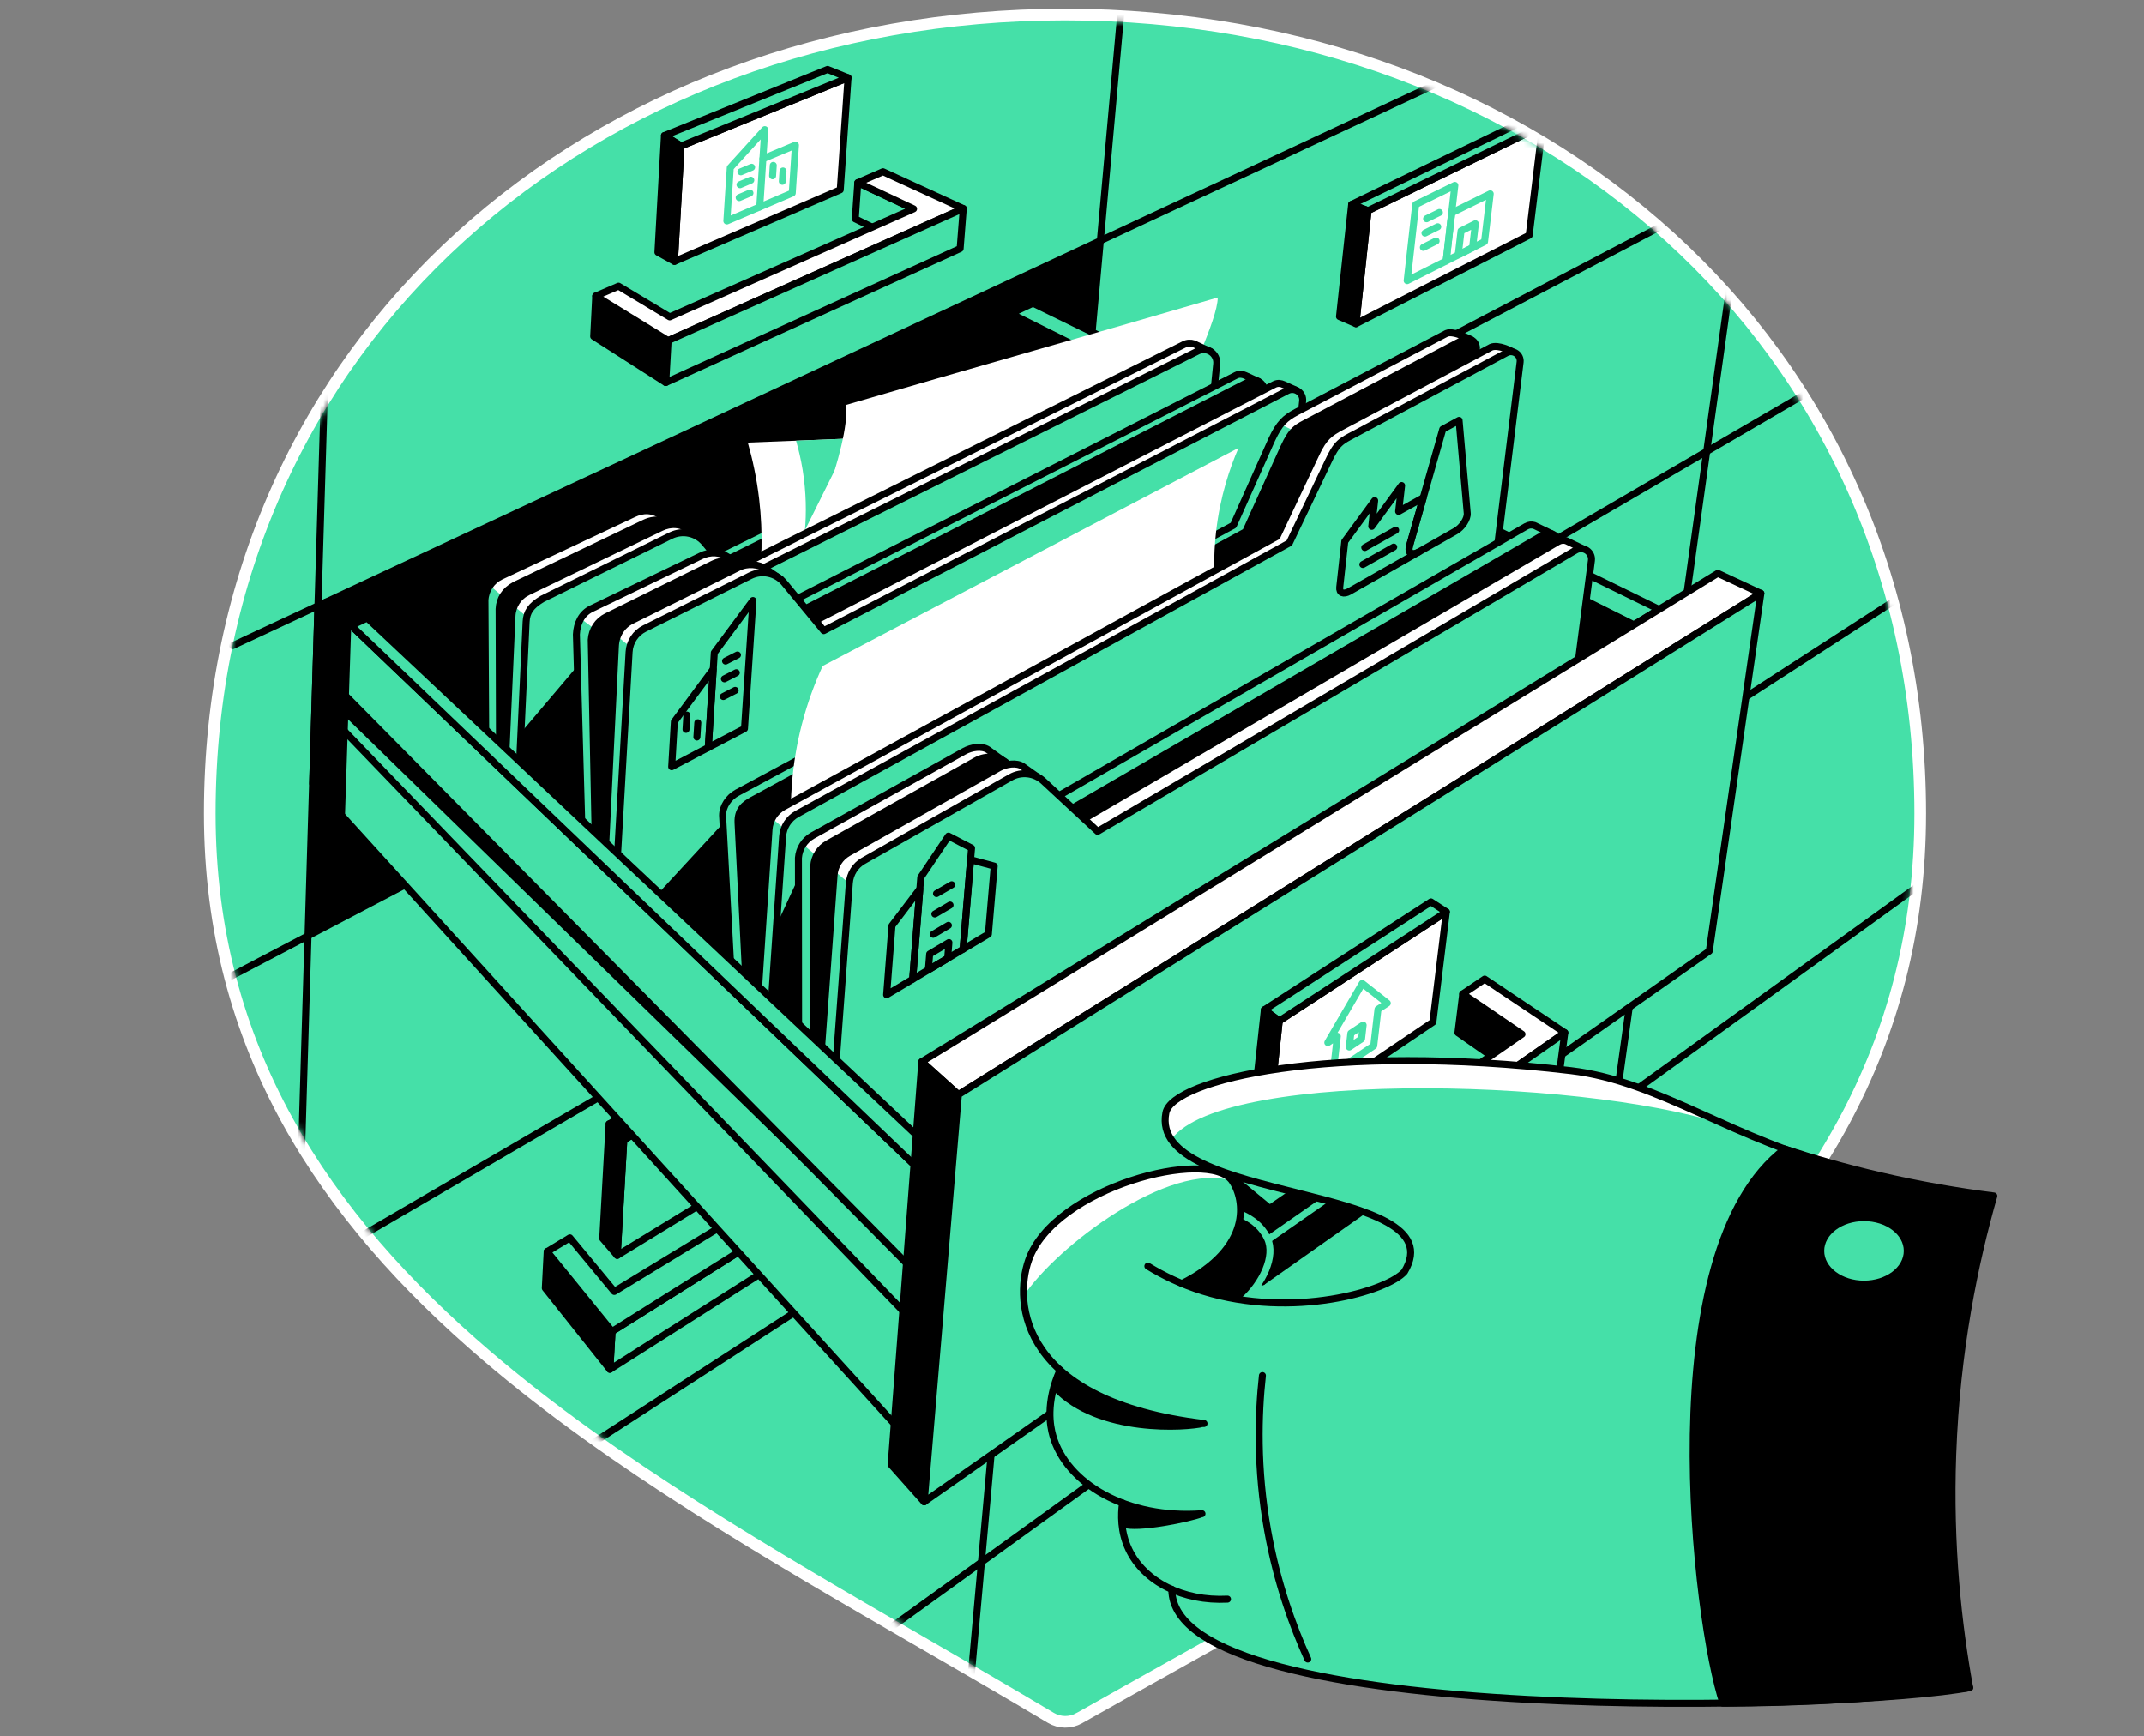 <svg width="368" height="298" viewBox="0 0 368 298" fill="none" xmlns="http://www.w3.org/2000/svg">
<rect x="0" y="0" width="368" height="298" fill="#808080" stroke="none"/>
<path d="M180.359 294.812L180.359 294.812C181.862 295.708 183.715 295.73 185.24 294.87L185.241 294.87C190.108 292.116 195.025 289.37 199.957 286.614C229.221 270.267 259.054 253.603 282.678 233.124C310.328 209.155 329.591 179.867 329.591 139.61C329.596 58.447 263.778 2.5 182.801 2.5C101.818 2.5 36 58.447 36 139.61C36 179.874 55.69 208.877 83.548 232.692C105.28 251.27 132.074 266.762 158.452 282.014C165.827 286.278 173.169 290.523 180.359 294.812Z" fill="#45E0A8" stroke="white" stroke-width="2"/>
<mask id="mask0" mask-type="alpha" maskUnits="userSpaceOnUse" x="37" y="3" width="292" height="292">
<path d="M182.801 3.5C102.278 3.5 37 59.087 37 139.61C37 219.358 114.904 254.605 180.871 293.953C182.066 294.666 183.536 294.683 184.748 293.999C252.358 255.748 328.591 219.364 328.591 139.61C328.596 59.087 263.319 3.5 182.801 3.5Z" fill="#46E1AA"/>
</mask>
<g mask="url(#mask0)">
<path d="M53.687 216.974L315.218 64.487" stroke="black" stroke-width="1.2" stroke-miterlimit="10" stroke-linecap="round" stroke-linejoin="round"/>
<path d="M89.026 255.88L327.425 101.641" stroke="black" stroke-width="1.2" stroke-miterlimit="10" stroke-linecap="round" stroke-linejoin="round"/>
<path d="M249.877 209.34L328.596 152.529" stroke="black" stroke-width="1.2" stroke-miterlimit="10" stroke-linecap="round" stroke-linejoin="round"/>
<path d="M143.774 285.911L222.563 229.049" stroke="black" stroke-width="1.2" stroke-miterlimit="10" stroke-linecap="round" stroke-linejoin="round"/>
<path d="M55.761 64.487L51.613 202.412" stroke="black" stroke-width="1.2" stroke-miterlimit="10" stroke-linecap="round" stroke-linejoin="round"/>
<path d="M247.614 13.903L39.93 110.803" stroke="black" stroke-width="1.2" stroke-miterlimit="10" stroke-linecap="round" stroke-linejoin="round"/>
<path d="M293.671 34.358L37 168.929" stroke="black" stroke-width="1.2" stroke-miterlimit="10" stroke-linecap="round" stroke-linejoin="round"/>
<path d="M165.54 300.444L192.986 -4.485" stroke="black" stroke-width="1.2" stroke-miterlimit="10" stroke-linecap="round" stroke-linejoin="round"/>
<path d="M263.474 288.875L297.623 43.928" stroke="black" stroke-width="1.2" stroke-miterlimit="10" stroke-linecap="round" stroke-linejoin="round"/>
<path d="M105.058 228.503L104.685 235.006L152.029 204.929L152.523 198.679L105.058 228.503Z" fill="#45E0A8" stroke="black" stroke-width="1.2" stroke-miterlimit="10" stroke-linecap="round" stroke-linejoin="round"/>
<path d="M105.058 228.503L104.685 235.006L93.598 221.07L93.92 214.797L105.058 228.503Z" fill="black" stroke="black" stroke-width="1.2" stroke-miterlimit="10" stroke-linecap="round" stroke-linejoin="round"/>
<path d="M140.184 186.754L136.077 189.247L144.688 197.743L105.443 221.639L97.814 212.436L93.92 214.797L105.058 228.503L152.523 198.679L140.184 186.754Z" fill="#45E0A8" stroke="black" stroke-width="1.2" stroke-miterlimit="10" stroke-linecap="round" stroke-linejoin="round"/>
<path d="M107.074 195.646L105.942 215.446L132.619 199.115L133.969 179.74L107.074 195.646Z" fill="#45E0A8" stroke="black" stroke-width="1.2" stroke-miterlimit="10" stroke-linecap="round" stroke-linejoin="round"/>
<path d="M107.074 195.646L104.552 192.889L131.275 177.19L133.969 179.74L107.074 195.646Z" fill="black" stroke="black" stroke-width="1.2" stroke-miterlimit="10" stroke-linecap="round" stroke-linejoin="round"/>
<path d="M107.074 195.646L104.552 192.889L103.455 212.551L105.942 215.446L107.074 195.646Z" fill="black" stroke="black" stroke-width="1.2" stroke-miterlimit="10" stroke-linecap="round" stroke-linejoin="round"/>
<path d="M234.815 36.151L232.741 55.555L262.468 40.373L264.766 21.56L234.815 36.151Z" fill="white" stroke="black" stroke-width="1.2" stroke-miterlimit="10" stroke-linecap="round" stroke-linejoin="round"/>
<path d="M234.815 36.15L232 35.076L261.864 20.618L264.765 21.56L234.815 36.15Z" fill="#45E0A8" stroke="black" stroke-width="1.2" stroke-miterlimit="10" stroke-linecap="round" stroke-linejoin="round"/>
<path d="M234.815 36.151L232 35.076L229.915 54.331L232.741 55.555L234.815 36.151Z" fill="black" stroke="black" stroke-width="1.2" stroke-miterlimit="10" stroke-linecap="round" stroke-linejoin="round"/>
<path d="M114.68 58.45L114.272 65.647L101.904 57.732L102.255 50.81L114.68 58.45Z" fill="black" stroke="black" stroke-width="1.2" stroke-miterlimit="10" stroke-linecap="round" stroke-linejoin="round"/>
<path d="M147.238 31.343L146.802 37.564L157.205 42.659L156.808 35.84L147.238 31.343Z" fill="#45E0A8" stroke="black" stroke-width="1.2" stroke-miterlimit="10" stroke-linecap="round" stroke-linejoin="round"/>
<path d="M151.558 29.47L147.238 31.343L156.808 35.84L114.944 54.383L106.172 49.115L102.255 50.81L114.68 58.45L165.338 35.794L151.558 29.47Z" fill="white" stroke="black" stroke-width="1.2" stroke-miterlimit="10" stroke-linecap="round" stroke-linejoin="round"/>
<path d="M114.679 58.45L114.271 65.647L164.798 42.659L165.338 35.794L114.679 58.45Z" fill="#45E0A8" stroke="black" stroke-width="1.2" stroke-miterlimit="10" stroke-linecap="round" stroke-linejoin="round"/>
<path d="M116.897 25.052L115.76 44.859L144.223 32.572L145.561 13.34L116.897 25.052Z" fill="white" stroke="black" stroke-width="1.2" stroke-miterlimit="10" stroke-linecap="round" stroke-linejoin="round"/>
<path d="M116.897 25.053L114.048 23.26L142.051 11.915L145.561 13.34L116.897 25.053Z" fill="#45E0A8" stroke="black" stroke-width="1.2" stroke-miterlimit="10" stroke-linecap="round" stroke-linejoin="round"/>
<path d="M116.897 25.053L114.048 23.26L112.928 43.291L115.76 44.859L116.897 25.053Z" fill="black" stroke="black" stroke-width="1.2" stroke-miterlimit="10" stroke-linecap="round" stroke-linejoin="round"/>
</g>
<path d="M52.872 160.606L54.578 103.967L188.861 41.315L184.329 91.686L52.872 160.606Z" fill="black"/>
<path d="M173.501 53.825L177.298 52.033L284.767 104.582L280.454 107.224L173.501 53.825Z" fill="#45E0A8" stroke="black" stroke-width="1.2" stroke-miterlimit="10" stroke-linecap="round" stroke-linejoin="round"/>
<path d="M167.97 51.062L165.729 78.876L283.206 147.359L280.454 107.224L167.97 51.062Z" fill="black"/>
<path d="M203.153 58.3L201.131 57.324C200.999 57.249 199.913 56.721 198.994 57.249L118.437 96.862L114.41 90.698L115.461 90.112L113.566 88.561C112.072 87.418 110.36 87.412 108.735 88.199L85.941 98.912C84.356 99.682 83.322 101.25 83.236 103.014L83.443 139.438L92.404 150.599L197.461 98.746L201.591 61.098L203.153 58.3Z" fill="#45E0A8"/>
<path d="M85.66 99.062L84.12 100.532L86.337 102.405L86.969 101.842L114.174 89.061L110.389 87.694L103.926 90.463L85.66 99.062Z" fill="white"/>
<path d="M203.153 58.3L201.131 57.324C200.999 57.249 199.913 56.721 198.994 57.249L118.437 96.862L114.41 90.698L115.461 90.112L113.566 88.561C112.072 87.418 110.36 87.412 108.735 88.199L85.941 98.912C84.356 99.682 83.322 101.25 83.236 103.014L83.443 139.438L92.404 150.599L197.461 98.746L201.591 61.098L203.153 58.3Z" stroke="black" stroke-width="1.2" stroke-miterlimit="10" stroke-linecap="round" stroke-linejoin="round"/>
<path d="M96.603 152.397L85.769 140.892L85.665 104.513C85.746 102.755 86.648 101.331 88.371 100.412L110.647 89.756C112.652 88.785 114.956 89.233 116.363 90.957L121.814 97.528L201.171 58.306C202.751 57.513 204.583 58.777 204.405 60.535L200.074 101.331L96.603 152.397Z" fill="black" stroke="black" stroke-width="1.2" stroke-miterlimit="10" stroke-linecap="round" stroke-linejoin="round"/>
<path d="M145.981 75.258L128.352 75.958C129.144 78.739 129.868 81.99 130.299 85.655C131.005 91.646 130.718 96.879 130.178 100.963C134.952 98.838 139.731 96.707 144.504 94.581L145.981 75.258Z" fill="white"/>
<path d="M136.635 75.631C137.071 77.136 137.468 78.808 137.766 80.634C138.41 84.603 138.404 88.136 138.163 90.991C140.771 85.747 143.379 80.502 145.986 75.258L136.635 75.631Z" fill="#45E0A8"/>
<path d="M145.251 69.484C145.854 76.877 138.3 94.173 137.347 97.815C159.479 87.803 181.606 77.791 203.739 67.778C203.279 65.722 209.012 55.009 209.012 51.063C189.137 56.882 165.126 63.666 145.251 69.484Z" fill="white"/>
<path d="M207.777 60.345L205.353 59.208C205.221 59.133 205.083 59.064 204.94 59.013L204.928 59.007C204.394 58.829 203.791 58.84 203.216 59.128L123.084 99.091L119.057 92.927L120.108 92.341L118.391 90.985C116.897 89.842 115.099 89.762 113.474 90.549L90.583 101.589C88.997 102.359 87.963 103.927 87.877 105.691L86.28 141.661L97.045 152.822L202.102 100.969L206.232 63.321L207.777 60.345Z" fill="white"/>
<path d="M88.211 103.99L90.428 105.863L90.807 104.812L89.199 130.431H86.78L87.642 106.064L88.211 103.99Z" fill="#45E0A8"/>
<path d="M207.777 60.345L205.353 59.208C205.221 59.133 205.083 59.064 204.94 59.013L204.928 59.007C204.394 58.829 203.791 58.84 203.216 59.128L123.084 99.091L119.057 92.927L120.108 92.341L118.391 90.985C116.897 89.842 115.099 89.762 113.474 90.549L90.583 101.589C88.997 102.359 87.963 103.927 87.877 105.691L86.28 141.661L97.045 152.822L202.102 100.969L206.232 63.321L207.777 60.345Z" stroke="black" stroke-width="1.2" stroke-miterlimit="10" stroke-linecap="round" stroke-linejoin="round"/>
<path d="M101.244 154.632L88.607 143.126L90.302 106.748C90.382 104.99 91.129 103.985 93.053 102.796L115.174 91.904C117.179 90.934 119.586 91.468 120.987 93.191L126.439 99.763L205.601 60.242C207.18 59.449 209.013 60.713 208.835 62.471L204.699 103.56L101.244 154.632Z" fill="#45E0A8" stroke="black" stroke-width="1.2" stroke-miterlimit="10" stroke-linecap="round" stroke-linejoin="round"/>
<path d="M105.949 109.499L104.174 108.333L89.417 125.733L88.607 143.132C88.607 143.132 100.561 154.971 101.244 154.638C101.928 154.293 105.949 109.499 105.949 109.499Z" fill="black"/>
<path d="M213.745 64.435C213.28 64.229 212.746 64.119 212.171 64.401L133.463 104.45L126.547 98.332L127.518 97.379L125.082 95.678C123.669 94.713 121.877 94.616 120.286 95.409L101.485 104.479C99.825 105.3 99.026 106.954 98.935 108.879L100.256 155.384L111.986 162.41L209.351 98.183L212.476 68.767L214.056 68.347L215.968 65.458L213.745 64.435Z" fill="#45E0A8"/>
<path d="M101.485 104.473L99.675 106.168L102.013 107.897L102.835 106.753L122.566 96.713L125.525 96.195L123.434 95.116H120.866L101.485 104.473Z" fill="white"/>
<path d="M213.745 64.435C213.28 64.229 212.746 64.119 212.171 64.401L133.463 104.45L126.547 98.332L127.518 97.379L125.082 95.678C123.669 94.713 121.877 94.616 120.286 95.409L101.485 104.479C99.825 105.3 99.026 106.954 98.935 108.879L100.256 155.384L111.986 162.41L209.351 98.183L212.476 68.767L214.056 68.347L215.968 65.458L213.745 64.435Z" stroke="black" stroke-width="1.2" stroke-miterlimit="10" stroke-linecap="round" stroke-linejoin="round"/>
<path d="M116.19 164.202L102.421 156.694L101.485 109.827C101.583 108.109 102.594 106.57 104.133 105.806L122.331 96.816C124.33 95.816 126.691 96.253 128.115 97.976L134.894 106.167L214.377 65.487C215.652 64.826 217.146 65.848 216.991 67.273L213.55 99.975L116.19 164.202Z" fill="black" stroke="black" stroke-width="1.2" stroke-miterlimit="10" stroke-linecap="round" stroke-linejoin="round"/>
<path d="M220.334 66.004C219.869 65.797 219.335 65.688 218.76 65.969L139.966 106.506L133.05 100.389L134.021 99.435L131.585 97.735C130.172 96.77 128.317 96.603 126.725 97.396L108.413 106.501C106.753 107.322 105.954 108.977 105.862 110.901L103.346 157.55L118.488 164.46L215.853 100.234L218.978 70.817L220.558 70.398L222.563 67.02L220.334 66.004Z" fill="white"/>
<path d="M105.701 113.853L105.787 109.999L106.322 109.499L108.131 110.964L105.948 147.417L103.926 146.745L105.701 113.853Z" fill="#45E0A8"/>
<path d="M220.334 66.004C219.868 65.797 219.334 65.688 218.76 65.969L139.966 106.506L133.049 100.389L134.02 99.435L131.585 97.735C130.172 96.77 128.316 96.603 126.725 97.396L108.412 106.501C106.752 107.322 105.718 108.959 105.632 110.884L103.352 157.55L118.493 164.46L215.859 100.234L218.984 70.817L220.563 70.398L222.568 67.02L220.334 66.004Z" stroke="black" stroke-width="1.2" stroke-miterlimit="10" stroke-linecap="round" stroke-linejoin="round"/>
<path d="M122.687 166.264L105.311 158.756L107.982 111.889C108.079 110.171 109.09 108.632 110.63 107.868L128.77 98.803C130.769 97.804 133.193 98.315 134.618 100.038L141.396 108.23L220.971 67.049C222.247 66.388 223.74 67.411 223.585 68.835L220.058 102.037L122.687 166.264Z" fill="#45E0A8" stroke="black" stroke-width="1.2" stroke-miterlimit="10" stroke-linecap="round" stroke-linejoin="round"/>
<path d="M122.406 114.864L115.748 123.854L115.289 131.586L121.561 128.3L122.406 114.864Z" stroke="black" stroke-width="1.2" stroke-miterlimit="10" stroke-linecap="round" stroke-linejoin="round"/>
<path d="M129.236 103.06L122.601 112.015L121.579 128.289L127.782 125.043L129.236 103.06Z" stroke="black" stroke-width="1.2" stroke-miterlimit="10" stroke-linecap="round" stroke-linejoin="round"/>
<path d="M117.896 122.723L117.747 125.181" stroke="black" stroke-width="1.2" stroke-miterlimit="10" stroke-linecap="round" stroke-linejoin="round"/>
<path d="M119.769 124.044L119.614 126.491" stroke="black" stroke-width="1.2" stroke-miterlimit="10" stroke-linecap="round" stroke-linejoin="round"/>
<path d="M126.576 112.406L124.531 113.451" stroke="black" stroke-width="1.2" stroke-miterlimit="10" stroke-linecap="round" stroke-linejoin="round"/>
<path d="M126.381 115.45L124.336 116.502" stroke="black" stroke-width="1.2" stroke-miterlimit="10" stroke-linecap="round" stroke-linejoin="round"/>
<path d="M126.18 118.489L124.146 119.54" stroke="black" stroke-width="1.2" stroke-miterlimit="10" stroke-linecap="round" stroke-linejoin="round"/>
<path d="M128.351 138.525L127.426 137.692L107.212 159.578L122.687 166.264L130.781 160.928L128.351 138.525Z" fill="black"/>
<path d="M252.519 58.318C252.519 58.318 249.527 56.675 248.274 57.22L222.523 70.714C220.547 71.771 219.587 72.672 218.312 75.378L211.706 90.147L126.496 136.061C125.065 136.848 124.129 138.312 124.02 139.944L126.341 182.779L129.069 186.926L243.88 114.818L248.671 61.155L250.273 60.196L252.519 58.318Z" fill="#45E0A8"/>
<path d="M222.815 70.564L219.817 72.822L222.563 74.166L252.519 58.725L248.642 57.111L239.795 61.666L222.815 70.564Z" fill="white"/>
<path d="M252.519 58.318C252.519 58.318 249.527 56.675 248.274 57.22L222.523 70.714C220.547 71.771 219.587 72.672 218.312 75.378L211.706 90.147L126.496 136.061C125.065 136.848 124.02 138.37 124.02 139.944L126.341 182.779L129.069 186.926L243.88 114.818L248.671 61.155L250.273 60.196L252.519 58.318Z" stroke="black" stroke-width="1.2" stroke-miterlimit="10" stroke-linecap="round" stroke-linejoin="round"/>
<path d="M130.27 188.724L128.747 182.991L126.674 141.196C126.582 138.99 127.719 138.1 129.149 137.313L213.803 91.261L220.311 76.854C221.81 73.586 222.609 73.385 224.855 72.196L251.072 58.346C252.209 57.737 253.565 58.662 253.404 59.949L248.085 116.616L130.27 188.724Z" fill="black" stroke="black" stroke-width="1.2" stroke-miterlimit="10" stroke-linecap="round" stroke-linejoin="round"/>
<path d="M141.207 114.295C139.92 117.087 138.633 120.436 137.634 124.308C135.818 131.31 135.589 137.508 135.801 142.126C160.111 129.012 184.427 115.892 208.736 102.778C208.374 99.665 208.214 95.701 208.736 91.169C209.431 85.155 211.097 80.295 212.579 76.871C188.786 89.348 164.999 101.819 141.207 114.295Z" fill="white"/>
<path d="M259.493 60.299C259.493 60.299 257.172 59.053 255.92 59.599L230.226 73.258C228.25 74.315 227.227 75.051 225.952 77.756L219.191 92.059L134.469 138.473C133.038 139.26 132.102 140.725 131.993 142.356L129.126 185.783L131.895 189.298L249.71 117.191L256.299 63.528L257.902 62.568L259.493 60.299Z" fill="white"/>
<path d="M132.774 140.667L134.319 141.971L132.423 171.382L130.229 169.314L132.027 142.127L132.774 140.667Z" fill="#45E0A8"/>
<path d="M259.493 60.299C259.493 60.299 257.172 59.053 255.92 59.599L230.226 73.258C228.25 74.315 227.227 75.051 225.952 77.756L219.191 92.059L134.469 138.473C133.038 139.26 132.102 140.725 131.993 142.356L129.126 185.783L131.895 189.298L249.71 117.191L256.299 63.528L257.902 62.568L259.493 60.299Z" stroke="black" stroke-width="1.2" stroke-miterlimit="10" stroke-linecap="round" stroke-linejoin="round"/>
<path d="M136.117 191.102L131.487 185.231L134.325 143.574C134.434 141.943 135.37 140.478 136.801 139.691L221.305 93.18L227.962 79.232C229.462 75.964 230.237 75.688 232.483 74.499L258.579 60.546C259.717 59.937 261.072 60.862 260.911 62.149L253.932 118.989L136.117 191.102Z" fill="#45E0A8" stroke="black" stroke-width="1.2" stroke-miterlimit="10" stroke-linecap="round" stroke-linejoin="round"/>
<path d="M137.168 150.37L133.285 158.756L131.481 185.226L141.316 183.543L137.168 150.37Z" fill="black"/>
<path d="M249.866 91.123L243.472 94.754C242.335 95.397 241.594 94.886 241.939 93.679L247.637 73.666L250.44 72.144L251.842 88.084C251.922 89.032 250.974 90.491 249.866 91.123Z" stroke="black" stroke-width="1.2" stroke-miterlimit="10" stroke-linecap="round" stroke-linejoin="round"/>
<path d="M234.252 93.966L239.56 90.991" stroke="black" stroke-width="1.2" stroke-miterlimit="10" stroke-linecap="round" stroke-linejoin="round"/>
<path d="M233.925 96.879L239.227 93.886" stroke="black" stroke-width="1.2" stroke-miterlimit="10" stroke-linecap="round" stroke-linejoin="round"/>
<path d="M241.933 93.679L244.282 85.425L240.066 87.769L240.577 83.328L235.453 90.336L235.953 85.913L230.823 92.915L229.956 100.779C229.847 101.756 230.594 102.072 231.622 101.486L243.478 94.748C242.335 95.403 241.594 94.886 241.933 93.679Z" stroke="black" stroke-width="1.2" stroke-miterlimit="10" stroke-linecap="round" stroke-linejoin="round"/>
<path d="M263.347 90.175C262.899 90.037 262.393 90.072 261.922 90.348L178.504 138.41L170.456 130.942L172.421 130.718L169.578 128.668C168.532 127.978 166.751 128.225 165.465 128.949L139.466 143.402C138.07 144.194 137.163 145.625 137.042 147.227L137.094 198.323C137.094 198.323 146.865 205.871 146.836 206.164L257.396 132.338L261.991 97.511L262.75 97.258L266.311 91.594L263.347 90.175Z" fill="#45E0A8"/>
<path d="M139.667 143.126L137.898 144.981L140.138 146.866L144.4 144.487L170.646 129.437L167.803 128.11L158.072 133.068L139.667 143.126Z" fill="white"/>
<path d="M263.347 90.175C262.899 90.037 262.393 90.072 261.922 90.348L178.504 138.41L170.456 130.942L172.421 130.718L169.578 128.668C168.532 127.978 166.751 128.225 165.465 128.949L139.466 143.402C138.07 144.194 137.163 145.625 137.042 147.227L137.094 198.323C137.094 198.323 146.865 205.871 146.836 206.164L257.396 132.338L261.991 97.511L262.75 97.258L266.311 91.594L263.347 90.175Z" stroke="black" stroke-width="1.2" stroke-miterlimit="10" stroke-linecap="round" stroke-linejoin="round"/>
<path d="M151.138 207.996C151.167 207.703 139.684 199.213 139.684 199.213L139.667 148.612C139.788 147.015 140.695 145.579 142.091 144.786L167.486 130.563C169.307 129.529 171.588 129.799 173.122 131.218L182.272 139.737L264.886 91.784C266.179 91.025 267.781 92.082 267.586 93.57L261.698 134.165L151.138 207.996Z" fill="black" stroke="black" stroke-width="1.2" stroke-miterlimit="10" stroke-linecap="round" stroke-linejoin="round"/>
<path d="M268.833 92.8C268.384 92.663 267.879 92.697 267.408 92.973L184.627 141.363L176.58 133.895L178.544 133.671L175.523 131.523C174.477 130.833 172.696 131.08 171.41 131.804L145.589 146.36C144.193 147.153 143.286 148.583 143.165 150.186L139.466 201.103C139.466 201.103 152.988 208.829 152.959 209.122L263.519 135.297L268.115 100.469L268.873 100.216L271.802 94.231L268.833 92.8Z" fill="white"/>
<path d="M146.279 152.041L143.55 181.854L140.937 180.826L143.217 149.462L146.279 152.041Z" fill="#45E0A8"/>
<path d="M268.833 92.8C268.384 92.663 267.879 92.697 267.408 92.973L184.627 141.363L176.58 133.895L178.544 133.671L175.523 131.523C174.477 130.833 172.696 131.08 171.41 131.804L145.589 146.36C144.193 147.153 143.286 148.583 143.165 150.186L139.466 201.103C139.466 201.103 152.988 208.829 152.959 209.122L263.519 135.297L268.115 100.469L268.873 100.216L271.802 94.231L268.833 92.8Z" stroke="black" stroke-width="1.2" stroke-miterlimit="10" stroke-linecap="round" stroke-linejoin="round"/>
<path d="M157.256 210.943C157.285 210.65 142.074 201.913 142.074 201.913L145.785 151.553C145.905 149.956 146.813 148.52 148.209 147.727L173.472 133.407C175.293 132.373 177.573 132.643 179.107 134.062L188.396 142.678L270.452 94.415C271.745 93.656 273.348 94.713 273.152 96.201L267.816 137.112L157.256 210.943Z" fill="#45E0A8" stroke="black" stroke-width="1.2" stroke-miterlimit="10" stroke-linecap="round" stroke-linejoin="round"/>
<path d="M163.356 151.84L160.743 153.357" stroke="black" stroke-width="1.2" stroke-miterlimit="10" stroke-linecap="round" stroke-linejoin="round"/>
<path d="M163.069 155.327L160.461 156.861" stroke="black" stroke-width="1.2" stroke-miterlimit="10" stroke-linecap="round" stroke-linejoin="round"/>
<path d="M162.788 158.808L160.18 160.347" stroke="black" stroke-width="1.2" stroke-miterlimit="10" stroke-linecap="round" stroke-linejoin="round"/>
<path d="M153.103 158.86L152.184 170.721L156.653 168.056L157.882 152.575L153.103 158.86Z" stroke="black" stroke-width="1.2" stroke-miterlimit="10" stroke-linecap="round" stroke-linejoin="round"/>
<path d="M170.646 148.635L169.646 160.313L165.309 162.898L166.59 147.538L170.646 148.635Z" stroke="black" stroke-width="1.2" stroke-miterlimit="10" stroke-linecap="round" stroke-linejoin="round"/>
<path d="M165.309 162.898L156.653 168.056L158.043 150.576L162.793 143.494L166.757 145.55L165.309 162.898Z" stroke="black" stroke-width="1.2" stroke-miterlimit="10" stroke-linecap="round" stroke-linejoin="round"/>
<path d="M162.655 164.483L159.347 166.453L159.571 163.725L162.874 161.76L162.655 164.483Z" stroke="black" stroke-width="1.2" stroke-miterlimit="10" stroke-linecap="round" stroke-linejoin="round"/>
<path d="M56.036 103.301L54.577 103.979L53.669 134.464L153.89 244.777L158.227 201.149L56.036 103.301Z" fill="#45E0A8" stroke="black" stroke-width="1.2" stroke-miterlimit="10" stroke-linecap="round" stroke-linejoin="round"/>
<path d="M54.641 114.669L158.733 219.973" stroke="black" stroke-width="1.2" stroke-miterlimit="10" stroke-linecap="round" stroke-linejoin="round"/>
<path d="M155.78 225.798L56.289 122.539" stroke="black" stroke-width="1.2" stroke-miterlimit="10" stroke-linecap="round" stroke-linejoin="round"/>
<path d="M60.287 107.368L158.227 201.149L157.555 195.037L63.033 106.064L60.287 107.368Z" fill="#45E0A8" stroke="black" stroke-width="1.2" stroke-miterlimit="10" stroke-linecap="round" stroke-linejoin="round"/>
<path d="M54.273 114.296L54.158 118.006L158.732 219.973L54.273 114.296Z" fill="black"/>
<path d="M54.577 103.979L53.669 134.464L59.195 140.553L60.287 107.368L56.036 103.301L54.577 103.979Z" fill="black"/>
<path d="M158.227 182.204L294.849 98.395L302.236 101.836L164.5 187.857L158.227 182.204Z" fill="white" stroke="black" stroke-width="1.2" stroke-miterlimit="10" stroke-linecap="round" stroke-linejoin="round"/>
<path d="M158.227 182.204L152.959 251.371L158.629 257.741L164.5 187.857L158.227 182.204Z" fill="black" stroke="black" stroke-width="1.2" stroke-miterlimit="10" stroke-linecap="round" stroke-linejoin="round"/>
<path d="M158.629 257.741L293.39 163.219L302.236 101.836L164.5 187.857L158.629 257.741Z" fill="#45E0A8" stroke="black" stroke-width="1.2" stroke-miterlimit="10" stroke-linecap="round" stroke-linejoin="round"/>
<path d="M219.57 175.202L217.496 194.6L245.947 175.42L248.257 156.504L219.57 175.202Z" fill="white" stroke="black" stroke-width="1.2" stroke-miterlimit="10" stroke-linecap="round" stroke-linejoin="round"/>
<path d="M219.569 175.202L217.013 173.301L245.62 154.787L248.256 156.504L219.569 175.202Z" fill="#45E0A8" stroke="black" stroke-width="1.2" stroke-miterlimit="10" stroke-linecap="round" stroke-linejoin="round"/>
<path d="M219.57 175.202L217.013 173.301L214.928 192.555L217.496 194.6L219.57 175.202Z" fill="black" stroke="black" stroke-width="1.2" stroke-miterlimit="10" stroke-linecap="round" stroke-linejoin="round"/>
<path d="M217.628 212.735L216.68 219.973L203.744 208.794L204.456 201.919L217.628 212.735Z" fill="black" stroke="black" stroke-width="1.2" stroke-miterlimit="10" stroke-linecap="round" stroke-linejoin="round"/>
<path d="M264.766 179.769L257.97 182.618L250.244 177.23L251.071 170.572L264.766 179.769Z" fill="black" stroke="black" stroke-width="1.2" stroke-miterlimit="10" stroke-linecap="round" stroke-linejoin="round"/>
<path d="M254.834 168.033L251.071 170.572L261.239 177.488L217.933 207.393L208.225 199.385L204.457 201.919L217.628 212.735L268.586 177.23L254.834 168.033Z" fill="white" stroke="black" stroke-width="1.2" stroke-miterlimit="10" stroke-linecap="round" stroke-linejoin="round"/>
<path d="M217.628 212.735L216.68 219.973L267.678 184.019L268.585 177.23L217.628 212.735Z" fill="#45E0A8" stroke="black" stroke-width="1.2" stroke-miterlimit="10" stroke-linecap="round" stroke-linejoin="round"/>
<path d="M247.154 192.159L217.628 212.735L216.68 219.973L252.14 194.974L247.154 192.159Z" fill="black"/>
<path d="M243.213 189.942L217.933 207.393L208.225 199.385L204.457 201.919L217.628 212.735L247.154 192.159L243.213 189.942Z" fill="black"/>
<path d="M204.457 201.919L217.628 212.735L247.154 192.159" stroke="#45E0A8" stroke-width="1.2" stroke-miterlimit="10" stroke-linecap="round" stroke-linejoin="round"/>
<path d="M233.701 178.281L231.593 179.688L231.863 177.333L233.971 175.926L233.701 178.281Z" stroke="#45E0A8" stroke-width="1.2" stroke-miterlimit="10" stroke-linecap="round" stroke-linejoin="round"/>
<path d="M238.119 172.158L233.822 168.78L227.905 178.93L229.537 177.844L228.83 184.146L235.792 179.476L236.522 173.214L238.119 172.158Z" stroke="#45E0A8" stroke-width="1.2" stroke-miterlimit="10" stroke-linecap="round" stroke-linejoin="round"/>
<path d="M212.918 208.381C213.625 208.651 216.256 209.754 217.548 212.545C218.973 215.63 216.687 220.26 213.521 223.149C205.617 224.511 199.701 225.022 191.802 226.383L189.516 215.268L212.918 208.381Z" fill="black" stroke="#45E0A8" stroke-width="1.2" stroke-miterlimit="10" stroke-linecap="round" stroke-linejoin="round"/>
<path d="M197.023 217.29C199.654 218.904 202.808 220.45 206.484 221.593C221.925 226.383 238.141 221.593 241.065 218.249C250.244 203.016 197.023 206.658 200.12 190.97C201.245 185.254 228.508 178.89 269.625 183.744C284.94 185.553 297.841 195.899 316.935 200.431C326.155 202.619 334.604 204.406 342.227 205.25C339.028 215.257 335.903 228.107 334.576 243.254C332.939 261.969 334.587 277.932 336.736 289.748C319.738 293.189 293.895 292.333 262.261 291.655C235.298 289.134 204.457 288.467 201.136 272.78C201.849 276.157 207.013 269.161 209.954 267.357" fill="#45E0A8"/>
<path d="M206.657 244.3C175.172 240.514 173.966 223.615 176.551 216.256C180.963 203.682 207.53 196.956 211.476 202.665C213.711 205.894 214.929 214.194 202.877 220.277" fill="#45E0A8"/>
<path d="M206.312 259.786C193.457 260.734 183.036 254.634 180.71 246.368C180.273 244.828 179.429 240.738 181.945 235.12C189.717 233.851 197.489 232.581 205.261 231.312" fill="#45E0A8"/>
<path d="M210.684 274.446C203.09 274.842 196.398 271.482 193.75 265.91C192.308 262.871 192.4 259.867 192.67 257.954C196.863 255.725 205.583 252.52 209.782 250.297" fill="#45E0A8"/>
<path d="M216.681 236.08C215.951 242.709 215.652 251.922 217.571 262.635C219.202 271.752 221.948 279.213 224.464 284.728" stroke="black" stroke-width="1.2" stroke-miterlimit="10" stroke-linecap="round" stroke-linejoin="round"/>
<path d="M181.939 235.12C181.388 236.355 181.003 237.51 180.733 238.59C188.47 246.712 203.79 245.586 206.622 244.874C206.622 244.868 188.476 242.278 181.939 235.12Z" fill="black"/>
<path d="M192.675 257.948C192.52 259.051 192.423 260.516 192.647 262.141C195.255 263.101 204.457 261.136 206.312 260.401C200.442 260.343 194.295 259.258 192.675 257.948Z" fill="black"/>
<path d="M176.545 216.262C175.965 217.922 175.575 220.065 175.684 222.431C181.365 213.878 200.677 199.253 211.471 202.665C207.524 196.961 180.957 203.688 176.545 216.262Z" fill="white"/>
<path d="M297.623 193.641C287.829 189.344 279.196 184.875 269.626 183.744C228.508 178.89 201.246 185.254 200.12 190.97C199.775 192.722 200.137 194.233 201.033 195.56C210.155 183.026 276.266 185.3 297.623 193.641Z" fill="white"/>
<path d="M206.657 244.3C175.172 240.514 173.966 223.615 176.551 216.256C180.963 203.682 207.53 196.956 211.476 202.665C213.711 205.894 214.929 214.194 202.877 220.277" stroke="black" stroke-width="1.2" stroke-miterlimit="10" stroke-linecap="round" stroke-linejoin="round"/>
<path d="M206.312 259.786C193.457 260.734 183.036 254.634 180.71 246.368C180.273 244.828 179.429 240.738 181.945 235.12" stroke="black" stroke-width="1.2" stroke-miterlimit="10" stroke-linecap="round" stroke-linejoin="round"/>
<path d="M210.684 274.446C203.09 274.842 196.398 271.482 193.75 265.91C192.308 262.871 192.4 259.867 192.67 257.954" stroke="black" stroke-width="1.2" stroke-miterlimit="10" stroke-linecap="round" stroke-linejoin="round"/>
<path d="M201.137 272.774C201.137 296.774 318.486 293.488 338.086 289.634" stroke="black" stroke-width="1.2" stroke-miterlimit="10" stroke-linecap="round" stroke-linejoin="round"/>
<path d="M316.935 200.431C297.835 195.893 284.934 185.553 269.625 183.744C228.508 178.89 201.245 185.254 200.12 190.97C197.023 206.658 250.244 203.016 241.065 218.249C238.141 221.593 221.919 226.383 206.484 221.593C202.808 220.45 199.654 218.904 197.023 217.29" stroke="black" stroke-width="1.2" stroke-miterlimit="10" stroke-linecap="round" stroke-linejoin="round"/>
<path d="M295.734 292.293C291.15 278.742 283.206 214.654 306.332 197.191C311.249 198.805 316.637 200.35 322.462 201.712C329.533 203.366 336.168 204.486 342.228 205.25C338.971 216.618 335.823 231.697 335.174 249.585C334.605 265.318 336.122 278.932 338.081 289.639C331.366 290.49 324.22 291.185 316.677 291.65C309.342 292.104 302.345 292.293 295.734 292.293Z" fill="black" stroke="black" stroke-width="1.2" stroke-miterlimit="10" stroke-linecap="round" stroke-linejoin="round"/>
<path d="M319.94 219.783C323.712 219.783 326.77 217.497 326.77 214.677C326.77 211.856 323.712 209.57 319.94 209.57C316.168 209.57 313.11 211.856 313.11 214.677C313.11 217.497 316.168 219.783 319.94 219.783Z" fill="#45E0A8"/>
<path d="M130.942 27.241L131.269 22.249L125.341 28.775L124.755 37.92L135.985 33.129L136.531 24.909L130.942 27.241Z" stroke="#45E0A8" stroke-width="1.2" stroke-miterlimit="10" stroke-linecap="round" stroke-linejoin="round"/>
<path d="M130.402 35.513L130.942 27.241" stroke="#45E0A8" stroke-width="1.2" stroke-miterlimit="10" stroke-linecap="round" stroke-linejoin="round"/>
<path d="M132.723 28.384L132.608 30.165" stroke="#45E0A8" stroke-width="1.2" stroke-miterlimit="10" stroke-linecap="round" stroke-linejoin="round"/>
<path d="M134.394 29.343L134.279 31.118" stroke="#45E0A8" stroke-width="1.2" stroke-miterlimit="10" stroke-linecap="round" stroke-linejoin="round"/>
<path d="M127.157 29.481L129.006 28.706" stroke="#45E0A8" stroke-width="1.2" stroke-miterlimit="10" stroke-linecap="round" stroke-linejoin="round"/>
<path d="M127.013 31.699L128.863 30.918" stroke="#45E0A8" stroke-width="1.2" stroke-miterlimit="10" stroke-linecap="round" stroke-linejoin="round"/>
<path d="M126.87 33.916L128.719 33.129" stroke="#45E0A8" stroke-width="1.2" stroke-miterlimit="10" stroke-linecap="round" stroke-linejoin="round"/>
<path d="M248.217 44.796L241.531 48.162L243.001 35.099L249.716 31.814L248.217 44.796Z" stroke="#45E0A8" stroke-width="1.2" stroke-miterlimit="10" stroke-linecap="round" stroke-linejoin="round"/>
<path d="M254.806 41.475L248.229 44.79L249.182 36.524L255.782 33.261L254.806 41.475Z" stroke="#45E0A8" stroke-width="1.2" stroke-miterlimit="10" stroke-linecap="round" stroke-linejoin="round"/>
<path d="M244.868 37.541L247.062 36.461" stroke="#45E0A8" stroke-width="1.2" stroke-miterlimit="10" stroke-linecap="round" stroke-linejoin="round"/>
<path d="M244.586 40.005L246.781 38.913" stroke="#45E0A8" stroke-width="1.2" stroke-miterlimit="10" stroke-linecap="round" stroke-linejoin="round"/>
<path d="M244.311 42.458L246.5 41.366" stroke="#45E0A8" stroke-width="1.2" stroke-miterlimit="10" stroke-linecap="round" stroke-linejoin="round"/>
<path d="M252.755 42.504L250.297 43.744L250.779 39.632L253.238 38.402L252.755 42.504Z" stroke="#45E0A8" stroke-width="1.2" stroke-miterlimit="10" stroke-linecap="round" stroke-linejoin="round"/>
</svg>

